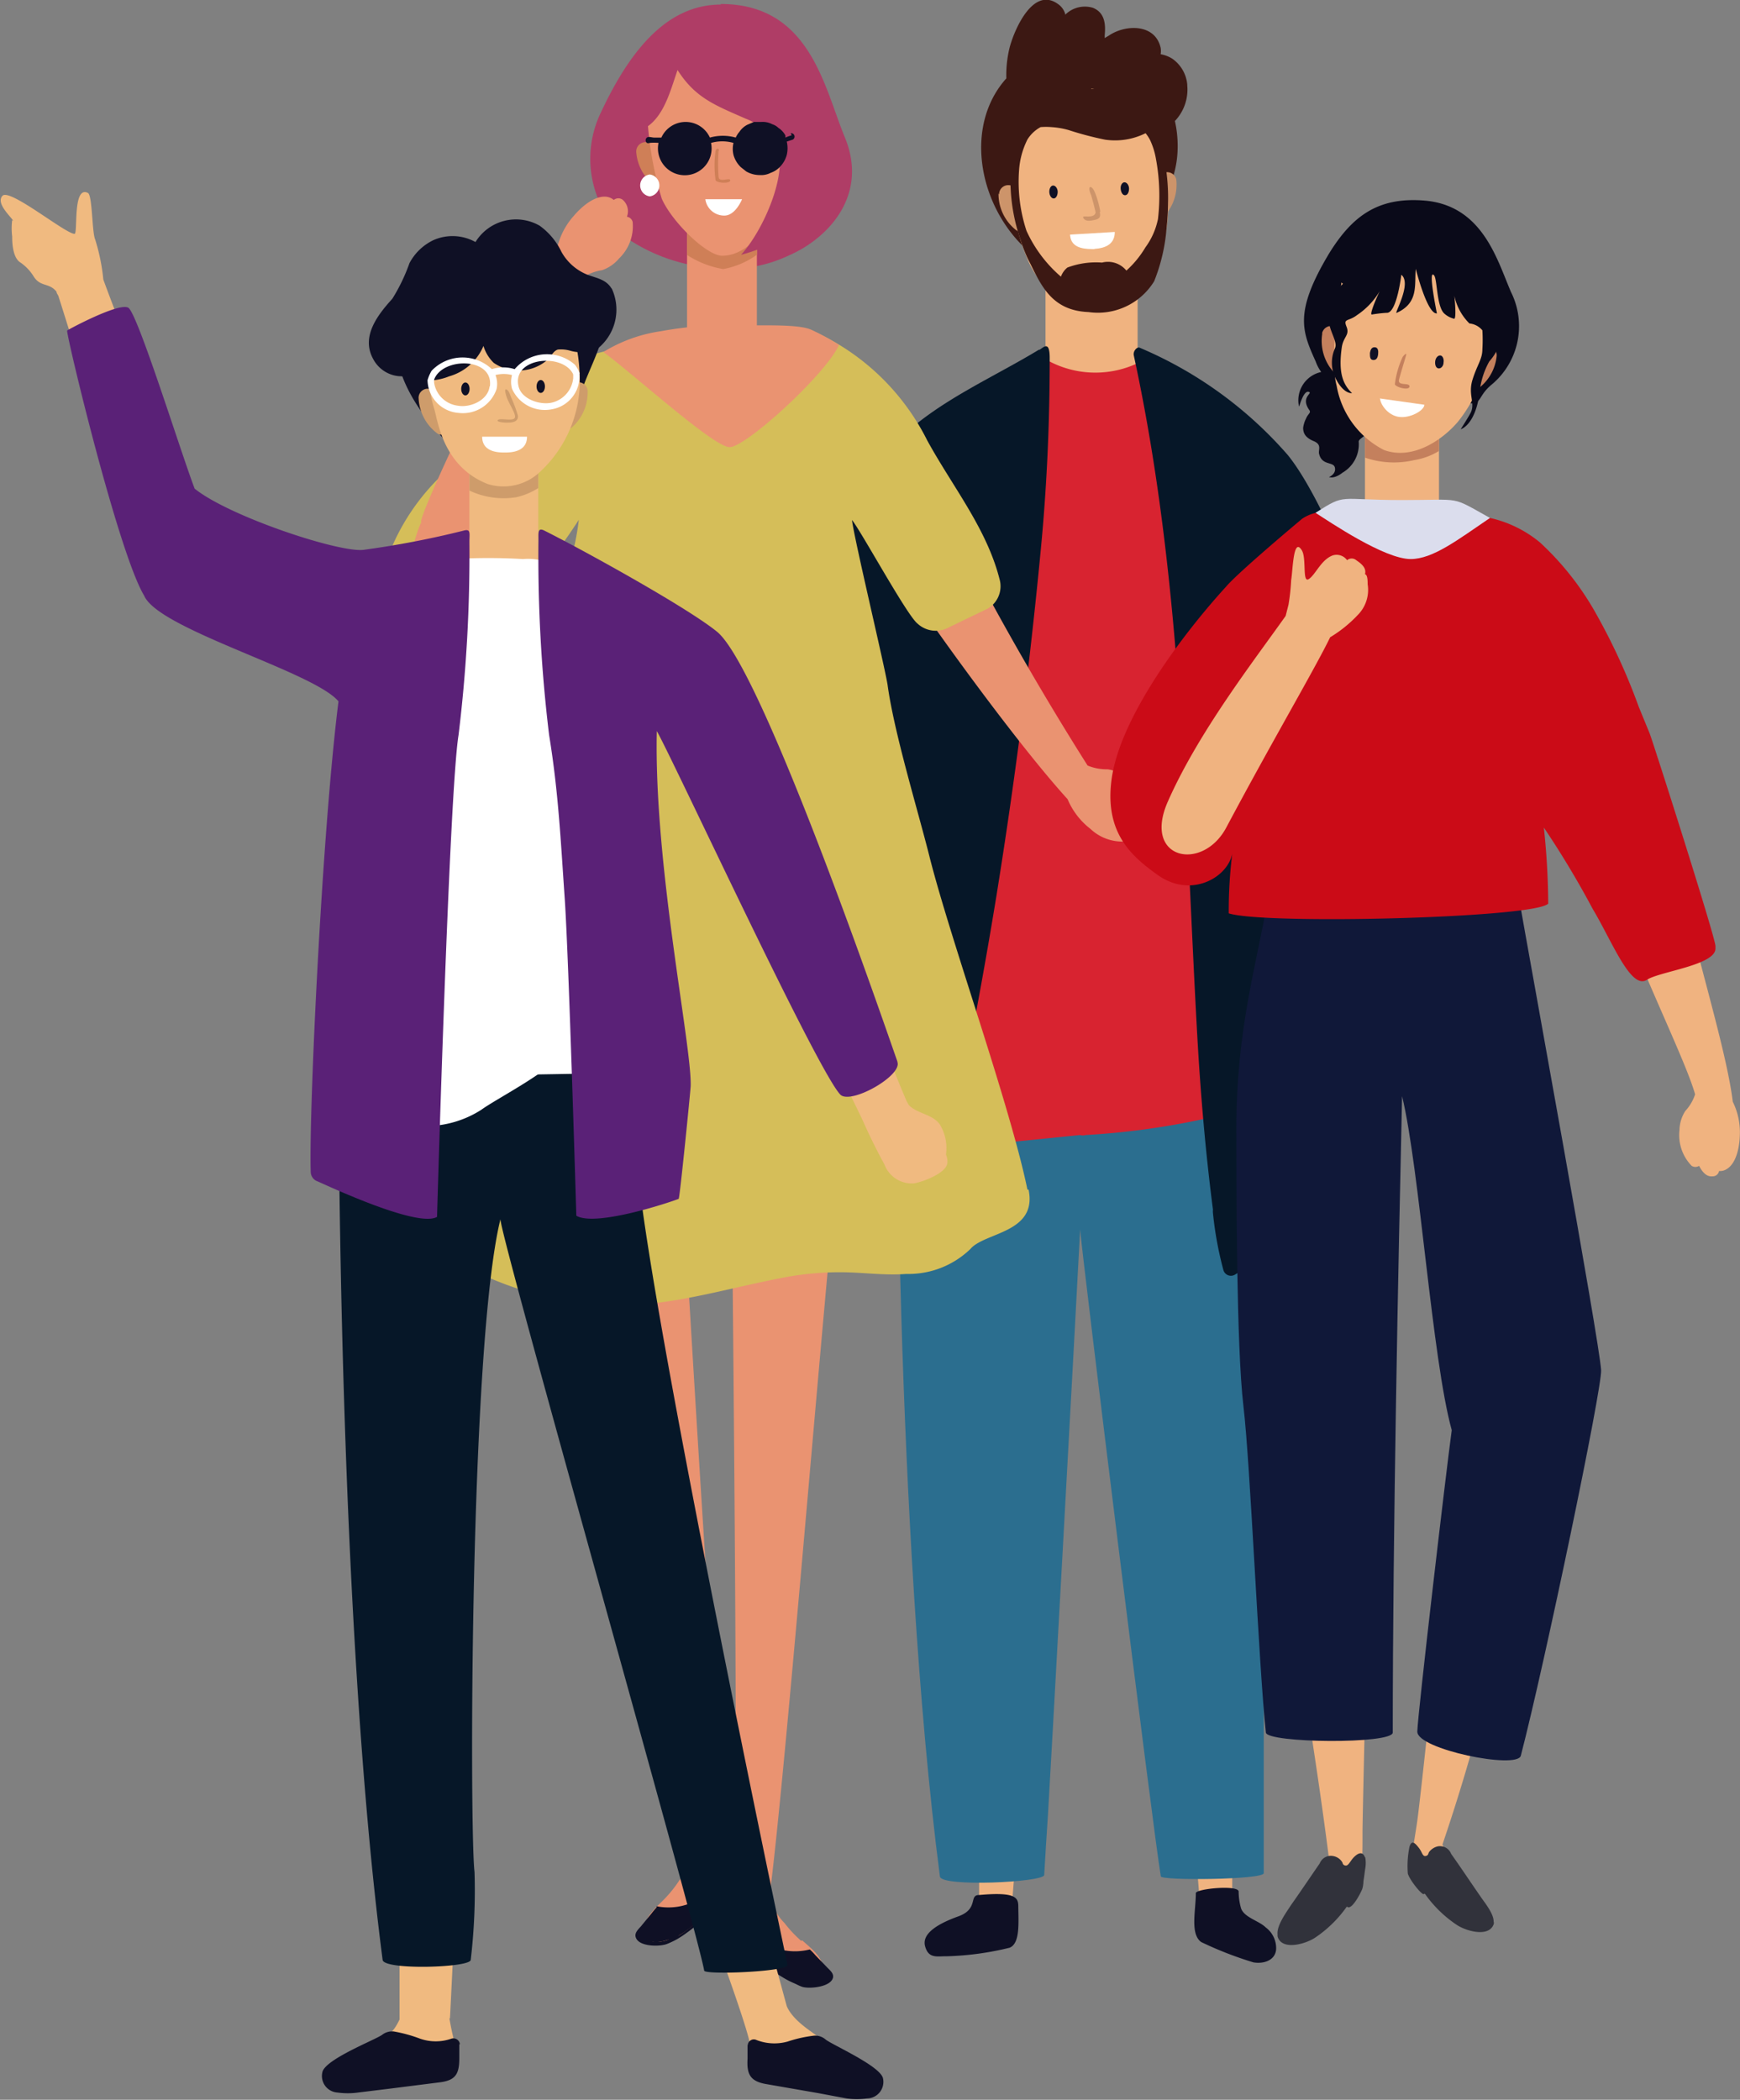 <svg xmlns="http://www.w3.org/2000/svg" viewBox="0 0 91.45 110.35"><rect x="0" y="0" width="91.45" height="110.35" fill="#808080" stroke="none"/><defs><style>.cls-1{fill:#f0b380;}.cls-2{fill:#2b6e8f;}.cls-3{fill:#3c1813;}.cls-4{fill:#cd946a;}.cls-5{fill:#d82330;}.cls-6{fill:#061728;}.cls-7{fill:#0f1025;}.cls-8{fill:#fff;}.cls-9{fill:#af3d66;}.cls-10{fill:#ea9371;}.cls-11{fill:#cf7f57;}.cls-12{fill:#d5be59;}.cls-13{fill:#c4805d;}.cls-14{fill:#31323b;}.cls-15{fill:#0a0a19;}.cls-16{fill:#101839;}.cls-17{fill:#cb0b17;}.cls-18{fill:#dbdded;}.cls-19{fill:#f0ba80;}.cls-20{fill:#ce9c6b;}.cls-21{fill:#5a2177;}</style></defs><g id="レイヤー_2" data-name="レイヤー 2"><g id="レイヤー_1-2" data-name="レイヤー 1"><path class="cls-1" d="M53.52,95.81s-.6-.34-.67,0a.3.3,0,0,0-.42.22c0,.1,0,.2-.08.31a.3.3,0,0,0-.39.13h0c0-.45-.5,0-.5,0l0,4.7a4.1,4.1,0,0,0,1.06.13,1.36,1.36,0,0,0,.6-.34Z"/><path class="cls-1" d="M64.77,95.48s-.62-.29-.67,0a.29.29,0,0,0-.4.25l-.06.31a.3.3,0,0,0-.38.16h0c0-.45-.5,0-.5,0l.37,4.68a4.08,4.08,0,0,0,1.06.06,1.39,1.39,0,0,0,.57-.39Z"/><path class="cls-1" d="M35.15,50.62a2.4,2.4,0,0,1,.66-1.49c.52-.43,1.27-.27,1.8-.62,0-.06,2.73-4.07,2.73-4.07l3.17.17s-2.1,2.73-4.46,5.45a6,6,0,0,1-.86,1.77,1.56,1.56,0,0,1-1.73.62C36,52.27,34.93,51.57,35,51a.85.85,0,0,1,.17-.42"/><path class="cls-1" d="M77.85,51.63A2.44,2.44,0,0,0,77.7,50c-.35-.57-1.11-.67-1.5-1.17,0-.07-1.27-4.72-1.27-4.72l-3.05-.86s1.1,3.25,2.45,6.59a6.16,6.16,0,0,0,.24,1.95A1.56,1.56,0,0,0,76,52.94c.48,0,1.74-.34,1.86-.85a.9.9,0,0,0,0-.46"/><path class="cls-2" d="M66.42,53.3l-19.3.32s-.08,26.86,2.28,45c.08.56,5.45.3,5.48-.08.07-1.17.12-2,.2-3.2S56.49,70,56.77,64.61c.08,1.23,3.85,31.75,4.24,34,0,.23,5.42.18,5.41-.17Z"/><path class="cls-3" d="M62.4,4.45a1.86,1.86,0,0,0-.78-1.36A1.7,1.7,0,0,0,61,2.85a1,1,0,0,0,0-.34c-.29-1.28-1.86-1.23-2.72-.64L58.06,2l0-.15c.06-.59,0-1.19-.62-1.44A1.46,1.46,0,0,0,56,.76L56,.8a.94.94,0,0,0-.37-.57c-1.33-1-2.33,1.35-2.57,2.28a6.07,6.07,0,0,0-.17,1.61c-2.17,2.42-1.51,6.42.83,8.77.39.38.64-.26.41-.82a11.22,11.22,0,0,1-.43-1.23.47.47,0,0,0,.41-.41c.12-.76.23-1.53.41-2.27l.17,0a.8.8,0,0,0,1.23-.06,9.48,9.48,0,0,0,.63-.89c.05-.06.14-.21.26-.36a1.64,1.64,0,0,0,0,.37.86.86,0,0,0,.3.7c.5.42,1.08,0,1.43-.39.09-.11.16-.27.29-.33l0,0s0,0,.09.07a1.17,1.17,0,0,0,.83.22l.21-.06a1.25,1.25,0,0,1,0,.44c-.11,1-.26,1.95-.39,2.93-.06.5.69.77,1,.41a5.26,5.26,0,0,0,1.32-3.27,6,6,0,0,0-.14-1.58,2.4,2.4,0,0,0,.65-1.86"/><path class="cls-4" d="M52.51,10.22A.48.48,0,0,1,53,9.73c.36,0,.52.34.66.63a.31.31,0,0,1-.14.42s0,0,0,0a5.25,5.25,0,0,0,.35,1c.13.29-.27.47-.47.31a2.41,2.41,0,0,1-.92-1.92"/><path class="cls-4" d="M61.83,9.48a.49.49,0,0,0-.59-.42c-.36.07-.47.4-.58.7a.32.32,0,0,0,.19.41s0,0,0,0a5.51,5.51,0,0,1-.22,1c-.1.3.31.43.5.25a2.43,2.43,0,0,0,.69-2"/><path class="cls-1" d="M59.49,5.67a3.74,3.74,0,0,0-3.84-.82,4.43,4.43,0,0,0-2.54,4.2A11.51,11.51,0,0,0,54,13.61a4.66,4.66,0,0,0,3.17,2.76c1.53.22,2.78-1.06,3.47-2.28a7.13,7.13,0,0,0,.67-4.29,5.81,5.81,0,0,0-1.82-4.13"/><rect class="cls-1" x="54.95" y="11.02" width="4.84" height="9.39"/><path class="cls-5" d="M64.33,47a.43.43,0,0,0,0-.16A83.33,83.33,0,0,0,62.41,26a63.59,63.59,0,0,0-2.16-6.6.42.42,0,0,0-.51-.29,5.22,5.22,0,0,1-5-.36c-.34-.23-.66.16-.57.47a.4.4,0,0,0-.14.29,1.48,1.48,0,0,1,0,.21,1.46,1.46,0,0,0-.7.71,1.36,1.36,0,0,0,.52,1.65c-.46,4.24-1.56,8.38-2.23,12.59-.81,5.13-.85,10.34-1.37,15.5-.3,3-.74,6-1.31,8.93v.06a.44.44,0,0,0,.06.79,7.34,7.34,0,0,0,3.52.13l4.24-.43h0a.52.52,0,0,0,.3,0,39.89,39.89,0,0,0,7.47-1.14c.51-.16.29-.95-.21-.79l-.16,0a.28.28,0,0,0,0-.09l.84-.17a.41.41,0,0,0,.3-.39c-.33-3.36-.65-6.72-1-10.08"/><path class="cls-6" d="M54.6,18.38c-2.29,1.39-5,2.57-7,4.38a14.08,14.08,0,0,0-3.81,6.13c-.86,2.56-6.7,18-6.69,18.77,0,.61.5.76,1,1.11a7.36,7.36,0,0,0,2.61,1.08C41.3,50,45,44,45,44,45,45.1,43.6,58,43.79,59.37a9.16,9.16,0,0,0,1.3,3.3c.7,1.22,1.41,2.42,2.11,3.63a.53.53,0,0,0,1-.12,12.56,12.56,0,0,0,.46-1.59,48.94,48.94,0,0,0,2.07-8.45c.6-3,1.14-6,1.64-9.06q1.45-9,2.32-18.07c.33-3.4.48-6.78.48-10.19,0-.93-.31-.58-.53-.44"/><path class="cls-6" d="M76.83,47.1c-.13-.7-5.62-18.85-9.15-23.19a21.31,21.31,0,0,0-7.79-5.64c-.14-.05-.35.19-.3.41,2.56,11.81,2.67,23.85,3.34,35.83.17,3,.43,6.05.82,9.06a.9.9,0,0,0,0,.18,18.58,18.58,0,0,0,.55,3,.41.41,0,0,0,.6.24c3.5-2.11,4.17-6.5,4.43-10.22.31-4.47-.42-15.38-.51-17,.82,2.16,3.49,8.14,3.84,9a1.11,1.11,0,0,0,1.49.7,21.28,21.28,0,0,0,1.81-1.15c.49-.31,1-.6.89-1.26"/><path class="cls-7" d="M53.52,100.22c0-.48-.09-.81-2.07-.63-.54,0,0,.73-1.08,1.12s-1.93.9-1.75,1.57.64.52,1.11.53a15.57,15.57,0,0,0,3.33-.45c.55-.22.47-1.26.46-2.14"/><path class="cls-7" d="M66.52,101.29c-.36-.36-1.19-.53-1.31-1.06a3.29,3.29,0,0,1-.11-.82c0-.37-2.25-.15-2.25.08,0,.92-.31,2.14.28,2.57a19.13,19.13,0,0,0,2.75,1.07c.55.09,1.14-.11,1.19-.68a1.36,1.36,0,0,0-.55-1.16"/><path class="cls-7" d="M59.34,9.9c0,.19-.07.35-.2.36s-.22-.14-.24-.33.08-.35.2-.35.23.14.24.32"/><path class="cls-7" d="M55.59,10.07c0,.19-.08.35-.2.36s-.23-.14-.24-.33.08-.35.2-.35.23.14.24.32"/><path class="cls-8" d="M57.52,13.09h-.11c-.62,0-1.14-.14-1.17-.76l2.35-.14c0,.62-.45.85-1.07.89"/><path class="cls-4" d="M57.83,11.13a5.17,5.17,0,0,0-.23-.88c-.05-.12-.12-.34-.25-.41s-.12.17,0,.42c0,0,.24.86.23.92-.1.36-.76.07-.64.28s.42.13.53.11c.35-.06.38-.17.33-.44"/><path class="cls-3" d="M61.3,9c.22-.34-.06-1.24-.13-1.57s-.08-.38-.13-.58a.35.35,0,0,0,.22-.13.17.17,0,0,0,0-.17.34.34,0,0,0-.15-.23.54.54,0,0,0-.61-.75,4,4,0,0,1-.66.17l-.06,0h0a.18.18,0,0,0,0-.27,6.9,6.9,0,0,0-1.35-.63.17.17,0,0,0,0-.12.16.16,0,0,0-.16-.11H58.2a.17.17,0,0,0-.17,0l-.29.07h-.4c.15-.11,0-.33-.17-.29l-.54.15a.18.18,0,0,0-.25-.22,10.9,10.9,0,0,0-1.08.68L55,5l-.38.16c0-.15-.17-.3-.29-.15l0,0h0c-.12.16-.24.33-.35.5a.85.85,0,0,0-.21.32v0a1.64,1.64,0,0,0-.3.29.42.42,0,0,0,0,.46l-.09.22a.17.17,0,0,0-.11.16v.17A6.7,6.7,0,0,0,53,8.91a.17.17,0,0,0-.19.16,1,1,0,0,0,.3.65,9.59,9.59,0,0,0,.54,2.92h0a7.15,7.15,0,0,0,.39,1c.64,1.24,1.15,2.68,3.17,2.76a3.47,3.47,0,0,0,3.45-1.62A9.45,9.45,0,0,0,61.31,12h0a12.86,12.86,0,0,0,.08-1.37A10.66,10.66,0,0,0,61.3,9m-.56-2c0,.1,0,.19.06.29a1.51,1.51,0,0,0-.11-.22A.18.18,0,0,0,60.74,7m-.54,6a5.22,5.22,0,0,1-1,1.22,1.25,1.25,0,0,0-1.28-.42,4.29,4.29,0,0,0-1.82.26,1.09,1.09,0,0,0-.34.48,7,7,0,0,1-1.81-2.41,8.22,8.22,0,0,1-.39-3.19A4.21,4.21,0,0,1,54,7.33a1.87,1.87,0,0,1,.69-.65,3.36,3.36,0,0,1,.57,0,4.23,4.23,0,0,1,.92.16,17.09,17.09,0,0,0,1.9.5A3.6,3.6,0,0,0,60.21,7a2.35,2.35,0,0,1,.22.33,3.82,3.82,0,0,1,.32,1,10.61,10.61,0,0,1,.11,3.18A3.79,3.79,0,0,1,60.2,13"/><path class="cls-9" d="M37.88.24c-3.05,0-5,2.83-6.4,5.89a5.6,5.6,0,0,0,1.23,6.22,9.24,9.24,0,0,0,4.9,1.74,7.29,7.29,0,0,0,3.84-.66c2.1-.91,4.21-3.18,2.95-6.22-1.09-2.63-1.82-7-6.52-7"/><path class="cls-10" d="M46.42,26.87l1.27,1.47a.53.53,0,0,1,.44-.37.5.5,0,0,1,.52-.65c-.06-.11-.11-.23-.16-.34-.27-.61.64-1.13.91-.52a155.48,155.48,0,0,0,7.76,13.77,2.59,2.59,0,0,0,1.05.2,2,2,0,0,1,1,.44c.48.38,1.13,1.12,1,1.78A.38.38,0,0,1,60,43a.79.79,0,0,1,0,.9.37.37,0,0,1-.48.08.79.79,0,0,1-.35.24,2.43,2.43,0,0,1-1.86-.66A3.86,3.86,0,0,1,56.11,42h0c-3.42-3.76-9.9-13-9.56-13-.4-.47-.47-1-.87-1.44s.31-1.24.75-.73"/><rect class="cls-10" x="36.11" y="8.39" width="3.67" height="10.08"/><path class="cls-11" d="M36.11,13.4a5,5,0,0,0,1.9.74,4.35,4.35,0,0,0,1.78-.76V10.9a.92.92,0,0,0-.22.18,1.87,1.87,0,0,1-1.41.61,3.51,3.51,0,0,1-.72-.07.53.53,0,0,0-.35-.09,1.56,1.56,0,0,0-.37-.1c-.18,0,0,.05-.14-.11a.67.67,0,0,0-.47-.32Z"/><path class="cls-7" d="M38.69,101.72c.09.75,1.24,1.08,1.79,1.44a2.91,2.91,0,0,0,2.39.64c.3-.07.4.31.13.45-1,.47-2-.47-3-1.06-.75-.47-1.69-.54-1.69-2,0-.3.32.24.36.54"/><path class="cls-7" d="M38.25,99.3c0,.75-1.16,1.17-1.69,1.57a2.9,2.9,0,0,1-2.34.8.23.23,0,0,0-.09.45c1,.41,2-.6,2.9-1.26.71-.52,1.64-.66,1.54-2.12,0-.3-.3.26-.32.56"/><path class="cls-10" d="M38.51,98.35a6.9,6.9,0,0,1-.37-1.76v0c-.51-4.36-2-29.76-2-29.76s-.85-13.66-2.3-12.88c-1,.56-5.66,3.52-2.13,15.65,2.09,7.18,3.18,22,4.64,27.67a2.77,2.77,0,0,1-.66,1.57,6.45,6.45,0,0,1-.81,1c-.42.43-1.12,1-1,1.7s.85.53,1.34.38c.87-.26,1.54-1.2,2.37-1.58a1.69,1.69,0,0,0,.91-.74,2.39,2.39,0,0,0,0-1.22"/><path class="cls-7" d="M38.51,98.36c-.07-.24-.11-.35-.15-.48A5.76,5.76,0,0,1,37,99.63a3.16,3.16,0,0,1-2.49.55l0,0h0l0,.06a4.15,4.15,0,0,0-.27.32l-.55.67c-.13.15-.35.34-.28.57.14.51,1.23.51,1.62.37a1.67,1.67,0,0,0,.67-.47c.7-.38,1.28-1.1,2-1.42l.14-.06a.29.29,0,0,0,0,.09c0,.17.06.4.09.58s0,0,.09,0c.27,0,.29-.22.29-.42,0-.46.38-1,.39-1.37a3.16,3.16,0,0,0-.11-.8M35,102a2.15,2.15,0,0,1-.82.11.14.14,0,0,0,0-.06.07.07,0,0,0,0-.06.23.23,0,0,0-.15-.07,0,0,0,0,0,0,0,0,0,0,0,0,0,0h0a.05.05,0,0,0,0,0c.28.24.77.13,1.14,0h0L35,102"/><path class="cls-10" d="M42.11,102a6.5,6.5,0,0,1-.88-.94,2.74,2.74,0,0,1-.77-1.52c.77-6,2.36-25.6,3.27-35.2,0-.51-5.28-2.54-5.28-2.54s.36,32.8.16,37.19c0,0,0,0,0,0a7.45,7.45,0,0,1-.23,1.78,2.32,2.32,0,0,0,.09,1.22,1.68,1.68,0,0,0,1,.67c.85.31,1.59,1.21,2.48,1.41.5.12,1.22.21,1.31-.47s-.66-1.23-1.1-1.63"/><path class="cls-7" d="M38.31,101.6c0,.4.46.89.49,1.35,0,.2.05.4.32.39.05,0,.08,0,.08,0s0-.4.06-.58a.28.28,0,0,1,0-.09l.15.05c.72.27,1.35.95,2.07,1.28a1.87,1.87,0,0,0,.7.42c.4.11,1.49,0,1.6-.49.05-.23-.18-.4-.32-.55l-.6-.62a2.91,2.91,0,0,0-.3-.31l0,0h0l0,0A3.17,3.17,0,0,1,40,102a5.87,5.87,0,0,1-1.48-1.65c0,.13-.06.24-.11.49a2.79,2.79,0,0,0-.06.8m3.55,2.49h0c.38.09.88.16,1.14-.1,0,0,0,0,0,0h0a0,0,0,0,0,0,0h0a.38.38,0,0,0-.13.09s0,0,0,.06a.08.08,0,0,0,0,.05,2.09,2.09,0,0,1-.83,0,1.71,1.71,0,0,1-.23-.13"/><path class="cls-12" d="M54,62.52c-.92-4.46-4-13-5.13-17.43C48.24,42.57,47,38.55,46.65,36c-.13-.89-1.78-7.78-1.87-8.67.47.57,2.88,5,3.44,5.44a1.41,1.41,0,0,0,1.63.21l2.07-1a1.36,1.36,0,0,0,.62-1.52c-.68-2.69-2.47-4.87-3.81-7.32a12.33,12.33,0,0,0-6.06-5.77c-1.35-.62-11.47.7-13.27,1.95-1.62,1.12-3.18,3-6.36,5.83a11.51,11.51,0,0,0-3,5.2,3.38,3.38,0,0,0,1.86,3.94c.93.35,2.1.52,3.73-1.06a36.09,36.09,0,0,0,4.79-5.91c-.31,2.71-1.51,5.2-3.06,10.15-.81,2.57-6.67,23-6.93,25.7-.17.48,1.05,1.38,1.46,1.7A17.32,17.32,0,0,0,34,68.53c2.35-.23,4.62-.89,6.93-1.34a15.85,15.85,0,0,1,3.22-.33c1.16,0,2.32.18,3.48.09A4.68,4.68,0,0,0,51,65.64c.75-.89,3.53-.83,3.06-3.12"/><path class="cls-10" d="M25.42,29.49a151.71,151.71,0,0,1,5.22-14.91,2.51,2.51,0,0,1,1-.38,2,2,0,0,0,.89-.61,2.35,2.35,0,0,0,.72-1.93.37.37,0,0,0-.3-.27.8.8,0,0,0-.21-.88.37.37,0,0,0-.48,0,.73.73,0,0,0-.39-.17c-.63-.07-1.32.54-1.71,1A3.8,3.8,0,0,0,29.29,13h0c-2.72,4.3-7.49,14.48-7.14,14.44-.32.54-1.53,4.62-.21,5.59s3.32-2.89,3.48-3.54"/><path class="cls-11" d="M33.44,8a.49.49,0,0,1,.5-.53c.36,0,.53.3.7.58a.31.31,0,0,1-.11.43s0,0,0,0a5,5,0,0,0,.43,1c.15.28-.23.49-.45.35A2.44,2.44,0,0,1,33.44,8"/><path class="cls-10" d="M40.59,3.47a4.54,4.54,0,0,0-4.12-1.06A3.17,3.17,0,0,0,34,5.54a18.27,18.27,0,0,0,.78,4.9c.53,1.21,2.35,3,3.18,3,1.1,0,2-1,2.77-2.06A6,6,0,0,0,41.8,7.54c0-1.48,0-3-1.21-4.07"/><path class="cls-10" d="M44.07,18.11a12,12,0,0,0-1.41-.77c-.69-.34-2.79-.21-4.22-.25a19.45,19.45,0,0,0-3.73.32,7.89,7.89,0,0,0-3,1.09c1.65,1.21,5.8,5,6.64,5s5-3.77,5.74-5.36"/><path class="cls-7" d="M40.26,7.73c0,.19-.1.34-.22.34s-.22-.15-.22-.34.1-.34.22-.34.22.15.22.34"/><path class="cls-7" d="M35.61,7.77c0,.19.1.34.22.34s.22-.15.22-.34-.09-.34-.22-.34-.22.15-.22.34"/><path class="cls-8" d="M37.06,10.47H39s-.34.86-.93.86a1,1,0,0,1-1-.86"/><path class="cls-11" d="M37.79,7.91c0-.09-.1-.16-.18,0a5.59,5.59,0,0,0,0,1.57c.09.15.77.18.77,0s-.56.13-.61-.16a8.3,8.3,0,0,1,0-1.41"/><path class="cls-9" d="M39,6.89c.35-.45,1.4-.38,1.94-.25.1,0,.21.08.22.16a.15.15,0,0,1-.05.17,7,7,0,0,1-1.19,0A6.22,6.22,0,0,1,39,7c-.07,0-.11-.07-.07-.12"/><path class="cls-8" d="M34.15,9.17a.58.58,0,0,0,0,1.15.58.58,0,0,0,0-1.15"/><path class="cls-9" d="M43.4,7.6a4.53,4.53,0,0,0-1.49-2.72h0A.76.76,0,0,0,41.75,4c-.49-.4-1-.8-1.5-1.18V2.8a.77.77,0,0,0-.76-.75H38.4a.81.81,0,0,0-.34.08.78.78,0,0,0-1.3.12c-.41-.45-1.58-.79-1.57,0s-.45.5-.87.93.07.62-.51,1.18S32.13,7.11,33.09,7c1.66-.2,2.06-2,2.52-3.32.94,1.48,2,1.86,3.59,2.56a3.31,3.31,0,0,1,1.49,1.15c.91,1.24-.43,4.55-1.74,6,0,0,2.63-.64,3.59-2.12C44,9.15,43.5,8,43.4,7.6"/><path class="cls-7" d="M41.61,7.11a2.19,2.19,0,0,0-.33.12s0-.07,0-.11a1.1,1.1,0,0,0-.37-.4.8.8,0,0,0-.32-.19A1.07,1.07,0,0,0,40,6.41l-.38,0-.35.15a1.12,1.12,0,0,0-.41.37,1.17,1.17,0,0,0-.19.3,2.52,2.52,0,0,0-1.36,0h0a1.4,1.4,0,0,0-2.55,0l-.38,0c-.12,0-.28-.07-.38,0a.18.18,0,0,0,0,.28h0a.17.17,0,0,0,.14,0,2.5,2.5,0,0,1,.47,0,1.41,1.41,0,1,0,2.76,0,2.16,2.16,0,0,1,1.18,0,1.34,1.34,0,0,0,0,.63,1.44,1.44,0,0,0,.38.64l.29.23a1.42,1.42,0,0,0,.73.19,1.07,1.07,0,0,0,.56-.12,1.18,1.18,0,0,0,.47-.3,1.42,1.42,0,0,0,.37-.64,1.5,1.5,0,0,0,0-.7l.31-.1a.18.18,0,0,0-.1-.34"/><rect class="cls-1" x="71.74" y="18.93" width="3.89" height="10.66"/><path class="cls-13" d="M75.63,21a.76.76,0,0,0-.64.69c0,.21.06.07-.09.22a1,1,0,0,1-.23.13,2.72,2.72,0,0,1-.83.24,4.31,4.31,0,0,1-.88,0c-.17,0-.56,0-.7-.13a.83.83,0,0,0-.52-.27v2.17a4.69,4.69,0,0,0,2.59.13,3.58,3.58,0,0,0,1.3-.48Z"/><path class="cls-14" d="M70.81,99.57a4.14,4.14,0,0,1-1,1.21c-.32.27-1.67,1.27-1.94.42-.07-.23-.79.34-.72.58.22.72,1.4.41,1.94.07a6.36,6.36,0,0,0,2-2.13.18.18,0,1,0-.32-.15"/><path class="cls-14" d="M71.5,98.43c0-.13-.15.4-.26.53s-.26.37-.38.56-.29.36-.23.55.12.09.19.15c.22.14.64-.62.77-.93a1,1,0,0,0-.09-.86"/><path class="cls-1" d="M66.64,76.84c1.17,7.36,2.47,15,3.2,20.78a7.39,7.39,0,0,1-1.36,1.92c-.36.44-1,1.5,0,1.7.72.14,1.65-.71,2-1.19,1.13-1.37,1.13-1.37,1.13-3.79,0-1.14.51-22,.51-22s-5.61,2-5.52,2.56"/><path class="cls-14" d="M74.85,98.89a4,4,0,0,0,1,1.21c.32.27,1.67,1.27,1.94.42.08-.23.79.34.72.58-.22.72-1.4.41-1.93.07a6.39,6.39,0,0,1-2-2.13c-.12-.22.2-.37.33-.15"/><path class="cls-14" d="M74.15,97.75c0-.13.16.4.26.54a4.58,4.58,0,0,1,.38.56c.09.15.3.35.23.54s-.11.09-.19.15-.64-.61-.77-.93a1,1,0,0,1,.09-.86"/><path class="cls-1" d="M79.81,81.21a103.2,103.2,0,0,1-4,15.73,7.39,7.39,0,0,0,1.36,1.92c.36.44,1,1.5,0,1.7-.72.14-1.65-.71-2.05-1.19-1.13-1.37-1-1.22-.64-3.61.28-2,1.76-16.39,1.76-16.39s3.64,1.33,3.56,1.84"/><path class="cls-1" d="M81.77,36.9c-.16,1,1.48,6.21,3.47,11.29,1.51,3.88,3.4,7.72,3.85,9.32a2.35,2.35,0,0,1-.51.87,1.9,1.9,0,0,0-.31,1,2.32,2.32,0,0,0,.64,1.89.37.37,0,0,0,.39,0c.15.29.37.58.69.55a.34.34,0,0,0,.36-.28.63.63,0,0,0,.4-.1c.52-.31.67-1.18.69-1.74a3.62,3.62,0,0,0-.37-1.8h0c-.29-2.42-1.65-6.86-2.56-10.7s-1.37-7.13-1.41-7.43c-.1-.64-5.24-3.54-5.34-2.9"/><path class="cls-15" d="M79.39,15.29c-.72-1.68-1.49-4.5-4.53-4.75-2.47-.2-3.81.85-5,2.77C68,16.41,68.43,17.4,69.15,19a2.15,2.15,0,0,0,.29.55,1.52,1.52,0,0,0-1.17,1.8c0,.14.23-.93.55-.74.13.08-.47.29,0,.95.09.14-.07.18-.17.42a1.54,1.54,0,0,0-.16.5c0,.26.09.51.55.7s.23.46.29.68c.16.63.76.38.83.72s-.31.49-.31.49.27.12.71-.23a1.72,1.72,0,0,0,.85-1.63c0-.17.43-.29.38-.51s-.38-1.08-.18-1.22c1-.64-.27-1.61-.36-2.28a1.3,1.3,0,0,0,2-.95,5.93,5.93,0,0,1,.65-2.48A1.71,1.71,0,0,1,74.94,15a.5.5,0,0,1,.48.19,2,2,0,0,1,.33.73c.21.9-.24,4.88.65,5.11,1.7.44,1.06-.05,2-.82a4,4,0,0,0,1-4.89"/><path class="cls-16" d="M84.15,72c-.1-1.58-3.73-21.43-4.34-24.93-.11-.58-13.13-.11-13.23.47-.51,3-1.61,6.61-1.6,11.76,0,3.13,0,11.47.37,14.58s.8,13.6,1.18,17.17c.06.56,6.67.62,6.67,0,0-10.49.29-24.62.49-33.44.92,3.79,1.57,13.79,2.61,17.55C76,77.35,74.51,90.07,74.49,91s5.25,2,5.44,1.27C81.2,87.38,84.21,72.94,84.15,72"/><path class="cls-17" d="M90.16,49.72c0-.45-3.29-10.76-3.46-11.18l-.57-1.39a32.46,32.46,0,0,0-2.19-4.8,15.13,15.13,0,0,0-3-3.84,6.24,6.24,0,0,0-2.63-1.29,43.43,43.43,0,0,0-4.78.54c-2,.22-3.43-1.59-5.09-.5,0,0-3.34,2.79-4,3.57-2.23,2.44-5.49,6.75-6,10C58,43.76,59.47,45,60.87,46c1.83,1.28,3.85,0,3.92-1.34A24.45,24.45,0,0,0,64.58,48c1.86.6,16.06.25,16.79-.51a38.64,38.64,0,0,0-.23-4,48.16,48.16,0,0,1,2.57,4.28c1,1.66,2,4.28,2.85,3.72.67-.44,3.66-.77,3.6-1.67"/><path class="cls-1" d="M64.45,43.49c2.47-4.64,4.65-8.33,5.46-10a6.82,6.82,0,0,0,1.45-1.17,1.87,1.87,0,0,0,.52-1.62c0-.16,0-.5-.14-.52.09-.33-.18-.55-.46-.74a.37.37,0,0,0-.48,0,.68.68,0,0,0-.76-.25c-.61.23-.89,1-1.25,1.24s-.11-1.09-.37-1.51c-.45-.73-.47,1.05-.56,1.57a11.06,11.06,0,0,1-.14,1.29l-.15.59C65.9,34.73,63,38.46,61.39,42.1c-1.38,3.08,1.81,3.74,3.06,1.39"/><path class="cls-18" d="M73.69,26.28c-3.41,0-2.92-.37-4.55.67.75.48,3.62,2.43,5,2.43,1.17,0,2.46-1,4.17-2.16-2.12-1.18-1.4-.94-4.6-.94"/><path class="cls-13" d="M69.48,17.54a.49.49,0,0,1,.62-.39c.34.09.44.42.54.72a.33.33,0,0,1-.21.4s0,0,0,0a4.81,4.81,0,0,0,.18,1.05c.08.31-.34.42-.52.23a2.44,2.44,0,0,1-.59-2.05"/><path class="cls-13" d="M78.66,18.72a.49.49,0,0,0-.48-.54c-.36,0-.55.28-.73.55a.32.32,0,0,0,.1.44v0a5.28,5.28,0,0,1-.46,1c-.16.27.21.5.44.36a2.43,2.43,0,0,0,1.13-1.81"/><path class="cls-1" d="M77.33,13.67A4.36,4.36,0,0,0,73.41,12a3.36,3.36,0,0,0-2.92,2.95c0,.15-.66,3.73-.24,5.32a4.69,4.69,0,0,0,2.49,3.38c1.45.53,3-.45,3.88-1.48a7.23,7.23,0,0,0,1.59-4.05,5.77,5.77,0,0,0-.88-4.42"/><path class="cls-15" d="M79.07,16.38c-.13-.18-.26-.36-.4-.53A.82.82,0,0,0,79,15c-.38-1.83-2.12-2.92-3.84-3.4a3.21,3.21,0,0,0-2.36.13,4.07,4.07,0,0,0-2.22,1.63.9.9,0,0,0-.12,1l0,0c-.19.18-.09.41.12.55a2.64,2.64,0,0,0-.74,1.7c-.09.67.5,1.31.32,1.7a1.85,1.85,0,0,0,0,1.5c.44.93.9.85.9.85-.47-.45-.73-1.05-.54-2.4.08-.57.43-.64.25-1.09s.09-.26.55-.61a3.9,3.9,0,0,0,1.3-1.45c0-.08-.7,1.44-.52,1.42a7.35,7.35,0,0,1,.77-.09c.54.06.78-2,.78-2,.58.46-.42,2.11-.24,2,1.17-.53.92-1.48,1-2.31,0,0,.6,2.4,1.11,2.34,0,0-.49-2.39-.15-2,.17.18.13,1.62.53,2a1.18,1.18,0,0,0,.52.28c.16.05,0-1.46,0-1.29A2.89,2.89,0,0,0,77.23,17a1,1,0,0,1,.68.36,8,8,0,0,1,0,1c0,.52-.28.82-.52,1.6s.14,1.19-.08,1.7c-.07.16-.54.9-.54.9.34-.12.85-.66,1-2A4.16,4.16,0,0,1,78.27,19a3,3,0,0,0,.63-1.14,1.52,1.52,0,0,0-.16-1c.29,0,.51-.24.33-.5"/><path class="cls-7" d="M75.87,19.05c0,.19-.14.33-.27.31s-.19-.18-.17-.37.15-.32.27-.31.2.18.17.37"/><path class="cls-7" d="M72,18.55c0,.19,0,.36.17.37s.24-.12.26-.3,0-.36-.17-.37-.23.12-.26.3"/><path class="cls-8" d="M72.52,20.94h0l2.34.33c0,.3-.74.72-1.33.64s-1-.67-1-1"/><path class="cls-13" d="M73.91,18.63c0-.08-.09,0-.19.13a4.74,4.74,0,0,0-.41,1.44c.07.16.76.34.77.11s-.64,0-.55-.36.35-1.18.38-1.32"/><path class="cls-14" d="M71.74,97.62c-.13-.39-.42-.19-.6,0s-.27.45-.43.42-.13-.14-.18-.2a.71.71,0,0,0-.47-.3.63.63,0,0,0-.7.39c-.51.74-1,1.47-1.53,2.22-.23.37-.92,1.27-.61,1.72,0,.07.21,0,.28,0a.39.39,0,0,0,.24-.14.21.21,0,0,0,.16.14.46.46,0,0,0,.46-.07h0a3.92,3.92,0,0,0,1.74-1.19,8.1,8.1,0,0,0,1.16-1.18c.13,0,.35-.3.38-.45.06-.35.06-.41.11-.76a1.68,1.68,0,0,0,0-.63"/><path class="cls-14" d="M74.08,97.05c.12-.39.31-.17.49.06s.19.45.35.43.14-.14.19-.21a.79.79,0,0,1,.47-.3.63.63,0,0,1,.69.4c.52.73,1,1.46,1.53,2.22.24.37.94,1.16.62,1.6a.38.38,0,0,1-.29.1.38.38,0,0,1-.23-.15.26.26,0,0,1-.16.15.5.5,0,0,1-.47-.07h0a3.86,3.86,0,0,1-1.74-1.19,6.88,6.88,0,0,1-1.16-1.19c-.13,0-.35-.29-.38-.45a5,5,0,0,1,.09-1.4"/><rect class="cls-19" x="24.67" y="22.35" width="3.62" height="7.32"/><path class="cls-20" d="M28.29,23.86l-.47.15c-.41.1-.83.19-1.25.25a4.68,4.68,0,0,1-1.9,0v1.52a4.2,4.2,0,0,0,2.47.35,3.67,3.67,0,0,0,1.15-.48Z"/><path class="cls-19" d="M49.72,60.66a2.39,2.39,0,0,0-.34-1.59c-.41-.53-1.18-.54-1.62-1l-.12-.22c-2.16-5.07-3.48-10-6.06-15.28-.35-.72-3.15,2.62-3,2.94,2.09,4.46,4.69,9,6.79,13.43.14.34.64,1.39,1.11,2.25a1.54,1.54,0,0,0,1.56,1c.47-.08,1.68-.53,1.75-1.06a.89.89,0,0,0-.07-.45"/><path class="cls-19" d="M.64,11.57a3.49,3.49,0,0,0,0,.86c0,.22,0,1.11.44,1.37a2.43,2.43,0,0,1,.69.73c.36.57.81.31,1.2.8,0,.08.07.15.1.23,1.67,5.25,1,3.57,3.09,9.11.28.75,2-3,1.9-3.33-1.66-4.63-.95-2.08-2.63-6.65A10.28,10.28,0,0,0,5,12.58c-.17-.39-.14-2.32-.38-2.44-.81-.41-.52,2.13-.7,2.15-.48,0-3.41-2.41-3.79-2s.52,1.16.56,1.32"/><path class="cls-8" d="M32.66,57.71c-.59-4.65-1.28-9.3-1.65-14-.36-4.51-.51-9.07-1.49-13.51a.43.43,0,0,0-.36-.32.66.66,0,0,0-.23-.27,3,3,0,0,0-1.44-.23,31.92,31.92,0,0,0-3.66,0,.57.57,0,0,0-.23.08c-.37-.05-.56.39-.41.69C22,39.43,19.7,48.57,20,57.93a.47.47,0,0,0,.79.33L21,58a1.59,1.59,0,0,0,1,.34c1.1,0,2.21,0,3.31,0,2.28,0,4.57,0,6.85.11a.41.41,0,0,0,.44-.37.38.38,0,0,0,.11-.34"/><path class="cls-7" d="M31.77,16.62c0-.58-1.42-.57-1.71-.24a.54.54,0,0,0-.83.33,8.41,8.41,0,0,1-.87,2.43c-.32.57-.75,1.39-1.41,1.64l-.77-.09a8.53,8.53,0,0,0-2.08-.06l-.09,0a8.21,8.21,0,0,1-.36-1.88.55.55,0,0,0,.28-.82,2.68,2.68,0,0,0-.45-.5.61.61,0,0,0-.95.18c-.32-.3-1.71-.15-1.72.42,0,2.12,1.59,4.17,3.12,5.65a.59.59,0,0,0,1-.26,1.66,1.66,0,0,0-.24-1.09,2.38,2.38,0,0,0,.92.16.58.58,0,0,0,.56-.66l.59.07a.56.56,0,0,0,.32,0h0a3.63,3.63,0,0,0,1.14,0c-.13.32-.26.64-.4.95a.59.59,0,0,0,.92.71,6.33,6.33,0,0,0,1.81-2.95c.39-1.23,1.31-2.72,1.23-4"/><path class="cls-20" d="M30.89,20.55a.5.5,0,0,0-.57-.46c-.36.05-.49.37-.62.66a.32.32,0,0,0,.17.42s0,0,0,0a5.46,5.46,0,0,1-.29,1c-.12.29.29.45.49.28a2.45,2.45,0,0,0,.81-2"/><path class="cls-20" d="M22,20.93a.48.48,0,0,1,.52-.5c.36,0,.52.32.68.59a.32.32,0,0,1-.13.44v0a4.63,4.63,0,0,0,.39,1c.14.28-.25.48-.46.33a2.44,2.44,0,0,1-1-1.89"/><path class="cls-19" d="M23.65,106.07l.42-8.46H21l0,8.52c-.43.89-.59.63-.58.77a6.79,6.79,0,0,0,.79.51.76.76,0,0,0,.43.1,1.16,1.16,0,0,0,1.32,1c.75-.05,1.15-.21,1-.91a14.53,14.53,0,0,1-.34-1.53"/><path class="cls-7" d="M24.17,107.45a.34.34,0,0,0-.45-.31,2.49,2.49,0,0,1-1.64,0,7.65,7.65,0,0,0-1.38-.38.85.85,0,0,0-.62.18c-.41.28-2.83,1.22-3.12,1.9a.87.87,0,0,0,.78,1.13,3.91,3.91,0,0,0,1.08,0l1.55-.19,2.77-.35c.85-.11,1-.49,1-1.29,0-.24,0-.48,0-.72"/><path class="cls-19" d="M36.3,98.38h3.13l1.92,7.05c.39.91,1.7,1.54,1.69,1.68a6.08,6.08,0,0,1-.81.48.81.81,0,0,1-.44.08,1.15,1.15,0,0,1-1.36.93c-.76-.08-1.14-.26-1-1,.13-.53-3.17-9.26-3.17-9.26"/><path class="cls-7" d="M39.3,107.49a.32.32,0,0,1,.46-.28,2.59,2.59,0,0,0,1.64.08,6.79,6.79,0,0,1,1.39-.31.83.83,0,0,1,.61.21c.4.3,2.78,1.35,3,2a.87.87,0,0,1-.83,1.09,3.91,3.91,0,0,1-1.08,0L43,110l-2.76-.48c-.83-.15-1-.54-.95-1.34q0-.36,0-.72"/><path class="cls-19" d="M30.46,19.61c-.06-1.82-.73-4-2.65-4.94a3.59,3.59,0,0,0-4.73,1.64,7.72,7.72,0,0,0-.24,5.24c.19.71.51,3,2.8,3.89a2.79,2.79,0,0,0,2.75-.65,6.52,6.52,0,0,0,2.07-5.18"/><path class="cls-6" d="M33.47,60.67a32.91,32.91,0,0,1,.33-4.3l-16,.27S17.74,84.79,20.11,103c.07.55,4.61.41,4.63,0a31.12,31.12,0,0,0,.2-4.62c-.26-2.07-.26-27.71,1.36-34.3.08,1.23,10.32,37.24,10.71,39.48,0,.24,4.38.06,4.38-.29,0,0-7.72-36.56-7.92-42.58"/><path class="cls-7" d="M32.14,15.16c-.29-.48-.78-.54-1.26-.72a2.72,2.72,0,0,1-1.37-1.2,3.59,3.59,0,0,0-1.15-1.38,2.5,2.5,0,0,0-3.37.86,2.48,2.48,0,0,0-2.21-.1,2.78,2.78,0,0,0-1.26,1.21,9.48,9.48,0,0,1-.9,1.87c-.79.87-1.66,2-1,3.18a1.7,1.7,0,0,0,1.35.89,3.81,3.81,0,0,1,1.11.2,3,3,0,0,0,1.52-.19,2.78,2.78,0,0,0,1.81-1.6,2.06,2.06,0,0,0,.54.89,2.32,2.32,0,0,0,2.88-.21c.15-.16.26-.42.49-.49a1.76,1.76,0,0,1,.68.07,2,2,0,0,0,1.46-.16,2.62,2.62,0,0,0,.69-3.12"/><path class="cls-21" d="M47.17,55.8c-.34-.93-7-20.49-9.46-22.58C36.24,32,30.83,29,28.62,27.89c-.39-.2-.31.14-.32.57a77.35,77.35,0,0,0,.56,10.17c.49,3,.61,5.56.82,8.59s.61,16.67.61,16.67c1.06.63,5.32-.84,5.38-.89s.62-5.67.63-5.92c.07-2.08-1.94-11.62-1.78-18.66.82,1.42,8.38,17.75,9.64,19.1.53.56,3.3-1,3-1.72"/><path class="cls-7" d="M28.64,20.31c0,.19-.1.34-.22.34s-.22-.15-.22-.34.1-.34.22-.34.22.15.22.34"/><path class="cls-7" d="M24.24,20.44c0,.19.1.34.22.34s.22-.15.22-.34-.1-.34-.22-.34-.22.15-.22.34"/><path class="cls-8" d="M26.58,23.78h-.12c-.62,0-1.12-.21-1.12-.83H27.7c0,.62-.5.83-1.12.83"/><path class="cls-20" d="M27.22,21.84a7.55,7.55,0,0,0-.35-.94c-.05-.12-.11-.35-.23-.42s-.1.08-.05.26c.09.4.55,1,.47,1.21s-.77,0-.89.12.41.15.52.14c.35,0,.56-.1.53-.37"/><path class="cls-8" d="M30.47,19.63a1.91,1.91,0,0,0-.25-.46,2.23,2.23,0,0,0-3.17.23,2,2,0,0,0-1.2,0,2.24,2.24,0,0,0-3.17.09,2.26,2.26,0,0,0-.21.49A1.76,1.76,0,0,0,24.1,21.7a1.87,1.87,0,0,0,2-1.26,1.25,1.25,0,0,0-.06-.73,1.71,1.71,0,0,1,.87,0,1.36,1.36,0,0,0,0,.72A1.89,1.89,0,0,0,29,21.51a1.75,1.75,0,0,0,1.45-1.88m-4.72.69c-.09.71-1,1.12-1.67,1a1.44,1.44,0,0,1-1.24-1.18.83.83,0,0,1,0-.2c.45-1.18,3.11-1.17,2.93.35m4.38-.46A1.47,1.47,0,0,1,29,21.16c-.62.14-1.6-.18-1.75-.87-.34-1.5,2.32-1.76,2.87-.63a.6.6,0,0,1,0,.2"/><path class="cls-8" d="M26.12,55.44a.38.38,0,0,0-.26-.18,1.38,1.38,0,0,0-1.13.37L24,56.1l-.39.27a.48.48,0,0,0-.86.27.67.67,0,0,0,0,.2v.27c-.07.25-.12.51-.17.77V58c-.17.13-.34.25-.5.39a.47.47,0,0,0,.33.79,5.43,5.43,0,0,0,2.89-.86c.82-.6,3.88-2.15,4.26-3.06.19-.46-3.19-.17-3.45.2"/><path class="cls-21" d="M24.67,28.47c0-.44.09-.7-.32-.58a48.15,48.15,0,0,1-5.2,1c-1.2.21-7.1-1.74-8.92-3.21-.74-1.94-3-9.23-3.49-9.51s-3.12,1.13-3.21,1.2S6.21,29.05,7.58,31.31c.76,1.77,8.94,4,10.21,5.55-.88,7-1.56,21.72-1.46,24.71a.54.54,0,0,0,.32.5c.06,0,5.26,2.51,6.32,1.88,0,0,.64-22.32,1.13-25.32a77.7,77.7,0,0,0,.57-10.16"/></g></g></svg>